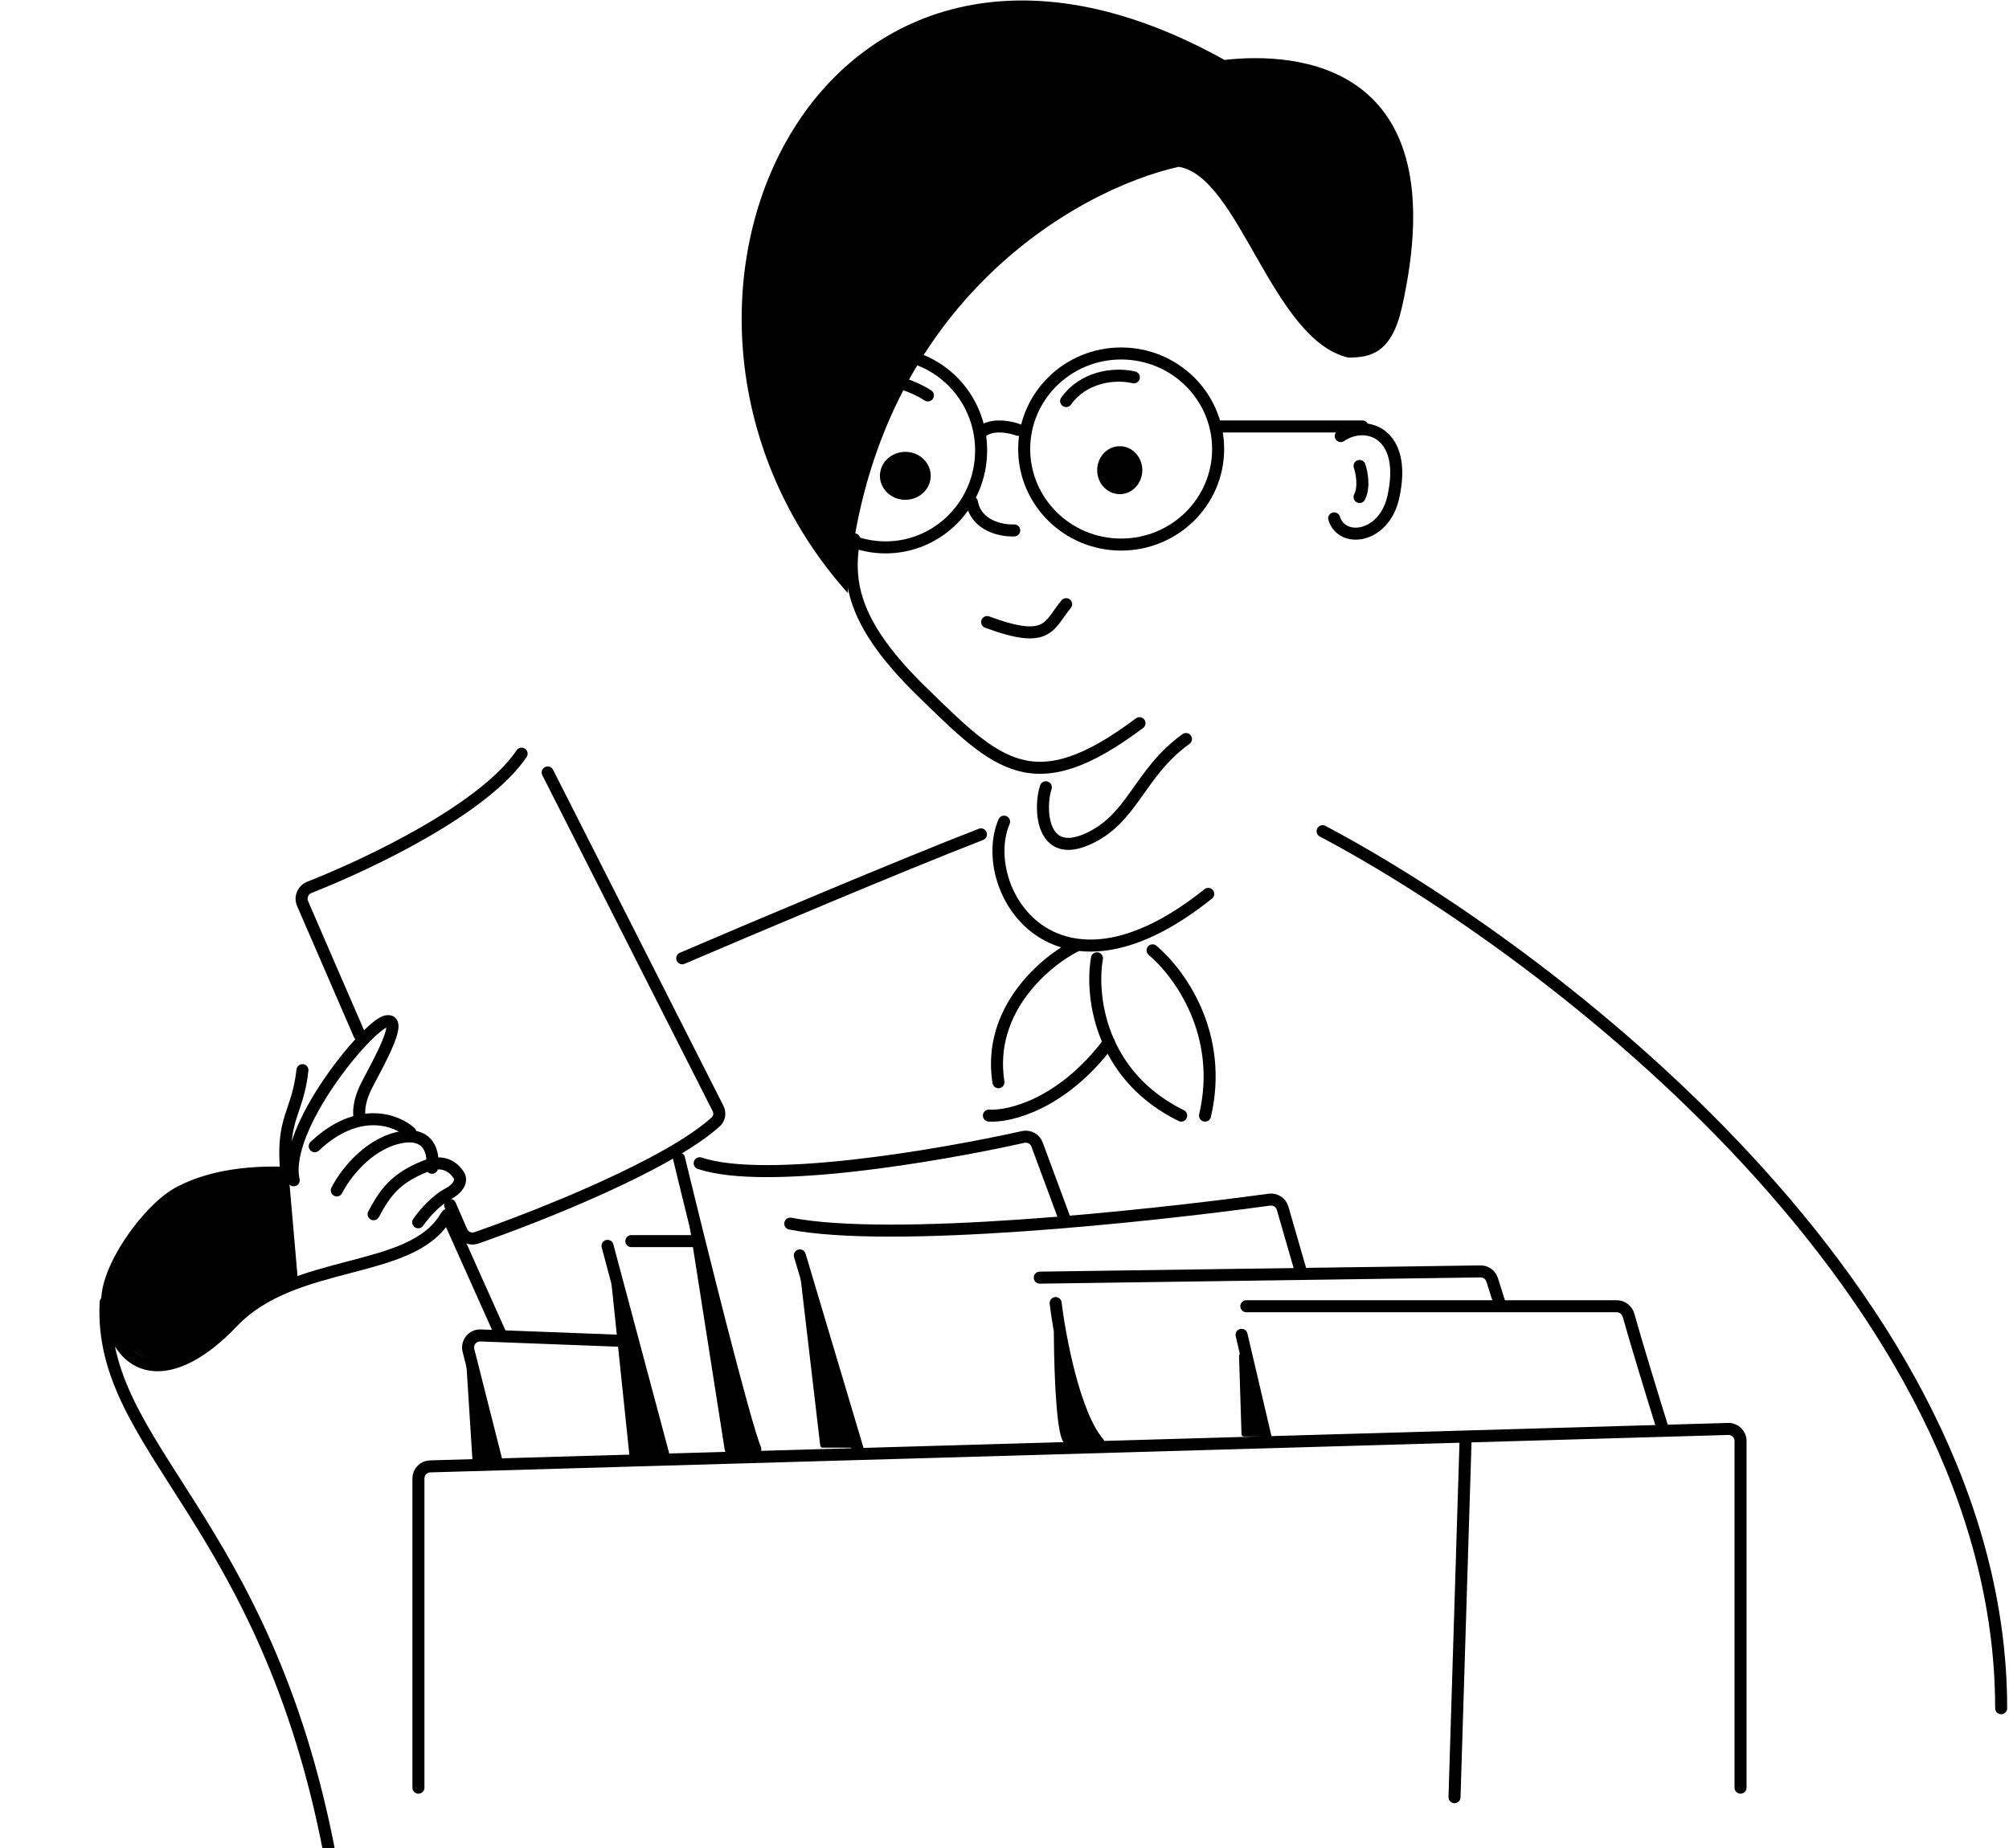 <?xml version="1.0" encoding="UTF-8"?> <svg xmlns="http://www.w3.org/2000/svg" width="300" height="276" viewBox="0 0 300 276" fill="none"> <g clip-path="url(#clip0_93_754)"> <path d="M197.503 124.138C231.278 142.014 298.828 193.238 298.828 255.125" stroke="black" stroke-width="1.796" stroke-linecap="round"></path> <path d="M62.483 266.989V220.801C62.483 219.829 63.256 219.033 64.228 219.005L258.064 213.414C259.076 213.385 259.912 214.197 259.912 215.21V266.989" stroke="black" stroke-width="1.796" stroke-linecap="round"></path> <path d="M218.86 214.784L217.199 268.413" stroke="black" stroke-width="1.796" stroke-linecap="round"></path> <path d="M248.284 213.361C246.958 209.101 244.312 200.491 243.188 196.441C242.967 195.646 242.248 195.089 241.424 195.089H186.113" stroke="black" stroke-width="1.796" stroke-linecap="round"></path> <path d="M185.401 199.36L188.961 214.547" stroke="black" stroke-width="1.796" stroke-linecap="round"></path> <path d="M188.841 214.095L185.731 202.387C185.621 201.975 185.011 202.064 185.025 202.491L185.391 214.199C185.396 214.393 185.556 214.547 185.75 214.547H188.494C188.73 214.547 188.902 214.323 188.841 214.095Z" fill="black"></path> <path d="M223.843 194.377L222.821 191.143C222.582 190.386 221.876 189.876 221.083 189.887L155.265 190.818" stroke="black" stroke-width="1.796" stroke-linecap="round"></path> <path d="M157.638 194.614C158.271 199.835 160.438 211.32 164.045 215.496" stroke="black" stroke-width="1.796" stroke-linecap="round"></path> <path d="M163.562 214.882C161.096 211.46 159.241 204.495 158.196 199.079C158.112 198.642 157.364 198.696 157.368 199.142C157.416 206.374 157.853 215.497 159.061 215.497H163.26C163.568 215.497 163.742 215.132 163.562 214.882Z" fill="black"></path> <path d="M194.181 189.631L191.53 180.452C191.281 179.592 190.444 179.046 189.557 179.168C171.036 181.717 133.144 185.702 118.01 182.749" stroke="black" stroke-width="1.796" stroke-linecap="round"></path> <path d="M119.434 187.496L128.214 216.92" stroke="black" stroke-width="1.796" stroke-linecap="round"></path> <path d="M159.062 182.275L154.865 170.943C154.551 170.096 153.665 169.612 152.783 169.808C139.847 172.679 114.33 177.014 104.484 173.732" stroke="black" stroke-width="1.796" stroke-linecap="round"></path> <path d="M101.399 173.021C104.484 185.756 111.081 212.269 112.789 216.445" stroke="black" stroke-width="1.796" stroke-linecap="round"></path> <path d="M112.838 216.424C110.864 210.949 104.381 185.328 101.399 173.021L108.233 216.616C108.261 216.791 108.411 216.92 108.588 216.92H112.492C112.747 216.92 112.924 216.664 112.838 216.424Z" fill="black"></path> <path d="M94.28 185.36H103.772" stroke="black" stroke-width="1.796" stroke-linecap="round"></path> <path d="M90.721 186.071L99.027 217.157" stroke="black" stroke-width="1.796" stroke-linecap="round"></path> <path d="M94.009 217.547L91.172 190.385C91.126 189.946 91.758 189.827 91.875 190.252L99.375 217.414C99.439 217.643 99.266 217.869 99.029 217.869H94.367C94.183 217.869 94.028 217.73 94.009 217.547Z" fill="black"></path> <path d="M122.481 215.891L119.444 189.975C119.393 189.539 120.021 189.41 120.146 189.831L127.839 215.747C127.908 215.977 127.735 216.208 127.495 216.208H122.838C122.656 216.208 122.503 216.071 122.481 215.891Z" fill="black"></path> <path d="M94.281 200.309L71.764 199.451C70.565 199.406 69.66 200.525 69.954 201.687L74.11 218.106" stroke="black" stroke-width="1.796" stroke-linecap="round"></path> <path d="M73.997 217.659L70.317 203.12C70.209 202.697 69.582 202.795 69.61 203.231L70.53 217.77C70.542 217.959 70.699 218.106 70.888 218.106H73.649C73.883 218.106 74.055 217.886 73.997 217.659Z" fill="black"></path> <path d="M66.768 181.449L74.646 199.037" stroke="black" stroke-width="1.796" stroke-linecap="round"></path> <path d="M156.172 117.58C155.148 120.677 155.486 128.352 162.315 125.354C169.226 122.321 169.994 115.495 177.096 110.375" stroke="black" stroke-width="1.796" stroke-linecap="round"></path> <path d="M149.934 122.714C145.777 132.507 157.259 152.093 180.419 133.506" stroke="black" stroke-width="1.796" stroke-linecap="round"></path> <path d="M66.517 181.8C61.297 190.543 43.974 187.732 34.72 197.462C25.465 207.191 17.599 205.499 16.067 195.058C15.317 189.943 22.225 180.33 26.952 177.991C29.497 176.687 34.303 174.849 42.788 175.156" stroke="black" stroke-width="1.796" stroke-linecap="round"></path> <path d="M43.025 174.444C21.431 174.444 15.329 189.946 16.064 195.057C16.754 199.852 23.901 210.797 36.003 195.373C38.85 192.557 42.598 191.709 44.448 190.817L43.025 174.444Z" fill="black"></path> <path d="M15.775 194.488C14.684 216.342 39.575 226.563 49.195 276.718" stroke="black" stroke-width="1.796" stroke-linecap="round"></path> <path d="M53.685 154.563L45.183 134.944C44.774 133.999 45.239 132.906 46.196 132.528C55.465 128.868 72.376 120.743 77.889 112.562" stroke="black" stroke-width="1.796" stroke-linecap="round"></path> <path d="M67.211 179.954L68.925 183.897C69.298 184.753 70.257 185.185 71.138 184.877C81.245 181.346 99.894 173.87 106.889 167.542C107.451 167.033 107.56 166.214 107.217 165.538L81.782 115.366" stroke="black" stroke-width="1.796" stroke-linecap="round"></path> <path d="M101.874 143.122C111.84 138.85 134.716 129.168 146.486 124.612" stroke="black" stroke-width="1.796" stroke-linecap="round"></path> <path d="M160.723 141.223C156.134 143.517 147.387 150.81 149.096 161.63" stroke="black" stroke-width="1.796" stroke-linecap="round"></path> <path d="M165.583 155.698C158.649 164.921 150.752 166.818 147.672 166.613" stroke="black" stroke-width="1.796" stroke-linecap="round"></path> <path d="M172.113 141.935C176.147 145.336 182.791 154.464 179.944 166.614" stroke="black" stroke-width="1.796" stroke-linecap="round"></path> <path d="M163.808 143.121C163.296 145.994 163.405 150.868 165.583 155.698C167.42 159.78 170.732 163.831 176.385 166.613" stroke="black" stroke-width="1.796" stroke-linecap="round"></path> <path d="M53.774 167.09C53.541 166.508 53.424 164.671 54.823 161.973C56.572 158.6 60.42 151.855 57.622 152.552C54.823 153.25 42.113 168.602 43.862 176.277" stroke="black" stroke-width="1.796" stroke-linecap="round"></path> <path d="M62.45 182.548C63.32 181.299 65.129 179.213 67.024 178.239C68.095 177.689 69.159 176.503 68.5 175.495C67.629 174.164 66.073 173.184 63.639 174.131C59 175.935 57.455 178.219 55.79 181.346" stroke="black" stroke-width="1.796" stroke-linecap="round"></path> <path d="M64.513 174.406C64.827 172.445 64.255 168.804 59.46 169.938C54.665 171.071 51.351 175.641 50.294 177.785" stroke="black" stroke-width="1.796" stroke-linecap="round"></path> <path d="M61.286 169.13C59.239 167.261 53.515 165.057 46.996 171.189" stroke="black" stroke-width="1.796" stroke-linecap="round"></path> <path d="M45.163 159.83C44.453 166.302 42.017 166.88 42.727 174.854" stroke="black" stroke-width="1.796" stroke-linecap="round"></path> <path d="M117.971 67.273C117.971 75.282 124.371 81.753 132.24 81.753C140.109 81.753 146.51 75.282 146.51 67.273C146.51 59.264 140.109 52.793 132.24 52.793C124.371 52.793 117.971 59.264 117.971 67.273Z" stroke="black" stroke-width="1.796"></path> <path d="M152.94 67.062C152.94 74.931 159.411 81.332 167.421 81.332C175.429 81.332 181.901 74.931 181.901 67.062C181.901 59.193 175.429 52.793 167.421 52.793C159.411 52.793 152.94 59.193 152.94 67.062Z" stroke="black" stroke-width="1.796"></path> <path d="M152.043 64.198C150.825 63.75 148.026 63.19 146.565 64.534" stroke="black" stroke-width="1.796" stroke-linecap="round"></path> <path d="M167.21 73.803C165.349 73.803 163.84 72.2 163.84 70.222C163.84 68.244 165.349 66.641 167.21 66.641C169.072 66.641 170.581 68.244 170.581 70.222C170.581 72.2 169.072 73.803 167.21 73.803Z" fill="black"></path> <path d="M135.19 74.646C133.095 74.646 131.398 73.043 131.398 71.065C131.398 69.087 133.095 67.484 135.19 67.484C137.284 67.484 138.981 69.087 138.981 71.065C138.981 73.043 137.284 74.646 135.19 74.646Z" fill="black"></path> <path d="M138.56 59.057C137.572 58.383 134.757 56.934 131.397 56.529" stroke="black" stroke-width="1.796" stroke-linecap="round"></path> <path d="M169.317 56.355C166.227 55.646 161.733 56.355 159.205 59.899" stroke="black" stroke-width="1.796" stroke-linecap="round"></path> <path d="M151.456 79.219C149.625 79.307 145.796 78.588 145.137 75.013" stroke="black" stroke-width="1.796" stroke-linecap="round"></path> <path d="M159.205 90.235C156.553 93.44 156.626 96.325 147.408 92.906" stroke="black" stroke-width="1.796" stroke-linecap="round"></path> <path d="M127.563 80.544C126.328 87.242 127.729 93.597 137.617 103.248C148.994 114.353 154.285 119.905 170.16 108.007" stroke="black" stroke-width="1.796" stroke-linecap="round"></path> <path d="M126.573 88.549C129.935 45.637 160.699 28.315 176.02 24.913C185.055 26.378 189.947 50.734 201.327 53.404C204.709 53.404 207.818 52.736 209.36 45.84C217.555 9.208 193.442 7.731 182.849 8.952C121.913 -25.064 89.276 46.684 126.573 88.549Z" fill="black"></path> <path d="M203.022 69.59C203.34 70.517 203.786 72.742 203.022 74.225" stroke="black" stroke-width="1.796" stroke-linecap="round"></path> <path d="M181.535 63.691H203.444" stroke="black" stroke-width="1.796" stroke-linecap="round"></path> <path d="M200.211 65.129C203.933 62.561 210.246 64.593 208.047 74.3C206.675 80.354 200.407 81.209 199.231 77.419" stroke="black" stroke-width="1.796" stroke-linecap="round"></path> </g> <defs> <clipPath id="clip0_93_754"> <rect width="300" height="276" fill="white"></rect> </clipPath> </defs> </svg> 